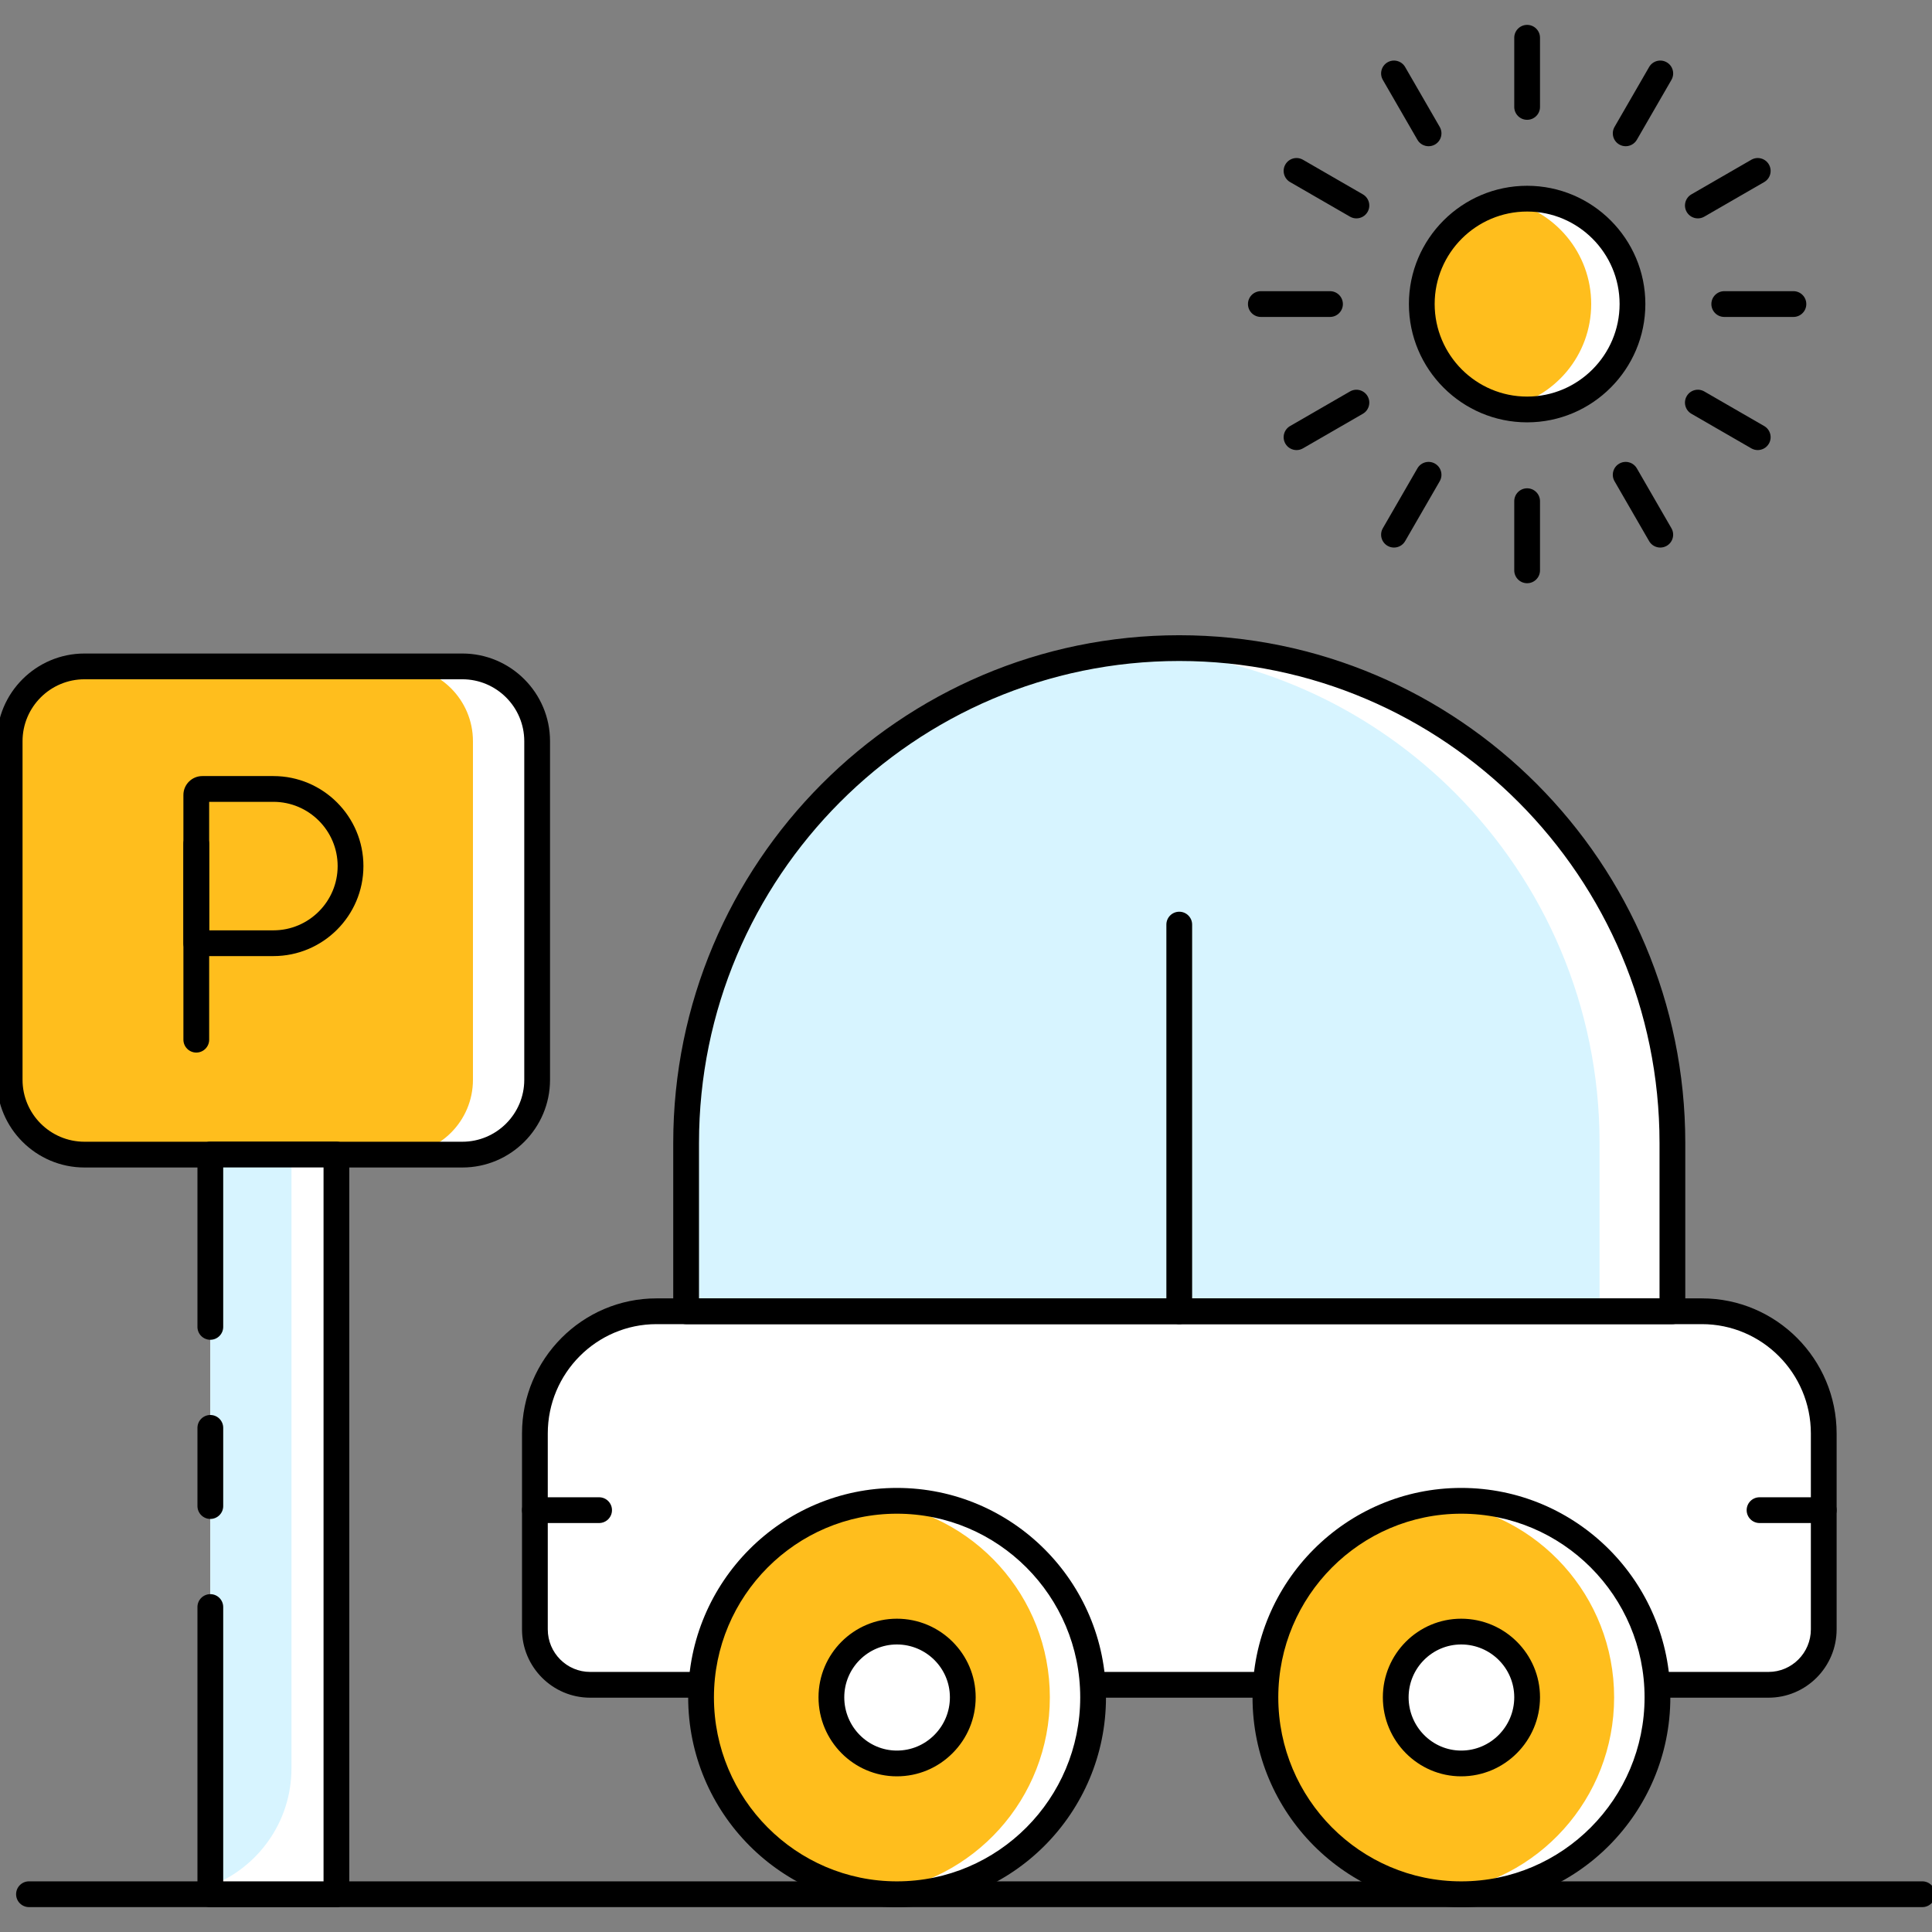 <svg id="Layer_1" enable-background="new 0 0 150 150" viewBox="0 0 150 150" xmlns="http://www.w3.org/2000/svg"><rect x="0" y="0" width="150" height="150" fill="#808080" stroke="none"/><g><path d="m149.25 148.067h-147c-.552 0-1-.448-1-1s.448-1 1-1h147c.552 0 1 .448 1 1s-.448 1-1 1z"/></g><g><path d="m129.84 88.74v13.07h-76.57v-13.07c0-20.27 15.63-36.87 35.46-38.32.94-.07 1.88-.1 2.83-.1 10.57 0 20.14 4.3 27.07 11.25s11.21 16.56 11.21 27.17z" fill="#fff"/></g><g><path d="m124.19 88.74v13.07h-70.92v-13.07c0-20.27 15.63-36.87 35.46-38.32 9.45.69 17.94 4.82 24.25 11.15 6.92 6.95 11.21 16.56 11.21 27.17z" fill="#d7f4ff"/></g><g><path d="m54.457 130.808h-8.641c-2.37 0-4.287-1.926-4.287-4.305v-15.206c0-5.252 4.225-9.491 9.442-9.491h81.164c5.217 0 9.46 4.238 9.46 9.491v15.206c0 2.375-1.921 4.305-4.287 4.305h-8.659" fill="#fff"/></g><g><path d="m129.845 102.806h-76.575c-.552 0-1-.448-1-1v-13.066c0-21.737 17.624-39.421 39.287-39.421s39.288 17.684 39.288 39.421v13.066c0 .552-.448 1-1 1zm-75.575-2h74.575v-12.066c0-20.634-16.727-37.421-37.288-37.421-20.56 0-37.287 16.787-37.287 37.421z"/></g><g><path d="m91.557 102.806c-.552 0-1-.448-1-1v-30.02c0-.552.448-1 1-1s1 .448 1 1v30.02c0 .552-.448 1-1 1z"/></g><g><path d="m137.308 131.808h-8.659c-.552 0-1-.448-1-1s.448-1 1-1h8.659c1.812 0 3.287-1.483 3.287-3.305v-15.206c0-4.682-3.795-8.491-8.459-8.491h-81.165c-4.655 0-8.442 3.809-8.442 8.491v15.206c0 1.822 1.475 3.305 3.287 3.305h8.642c.552 0 1 .448 1 1s-.448 1-1 1h-8.642c-2.916 0-5.287-2.38-5.287-5.305v-15.206c0-5.785 4.684-10.491 10.442-10.491h81.165c5.768 0 10.459 4.706 10.459 10.491v15.206c0 2.925-2.372 5.305-5.287 5.305z"/></g><g><path d="m98.273 131.808h-13.44c-.552 0-1-.448-1-1s.448-1 1-1h13.44c.552 0 1 .448 1 1s-.448 1-1 1z"/></g><g><path d="m84.87 131.78c0 8.45-6.81 15.29-15.23 15.29-.57 0-1.13-.03-1.68-.1-7.61-.83-13.53-7.31-13.53-15.19 0-7.85 5.92-14.33 13.53-15.16.55-.07 1.11-.1 1.68-.1 8.42 0 15.23 6.84 15.23 15.26z" fill="#fff"/></g><g><path d="m128.68 131.78c0 8.45-6.81 15.29-15.23 15.29-.57 0-1.12-.03-1.67-.1-7.61-.83-13.53-7.31-13.53-15.19 0-7.85 5.92-14.33 13.53-15.16.55-.07 1.1-.1 1.67-.1 8.43 0 15.23 6.84 15.23 15.26z" fill="#fff"/></g><g><path d="m81.51 131.78c0 7.88-5.93 14.35-13.55 15.19-7.61-.83-13.53-7.31-13.53-15.19 0-7.85 5.92-14.33 13.53-15.16 7.63.84 13.55 7.31 13.55 15.16z" fill="#ffbe1d"/></g><g><path d="m125.32 131.78c0 7.88-5.92 14.35-13.54 15.19-7.61-.83-13.53-7.31-13.53-15.19 0-7.85 5.92-14.33 13.53-15.16 7.62.84 13.54 7.31 13.54 15.16z" fill="#ffbe1d"/></g><g><path d="m69.636 148.067c-8.936 0-16.206-7.306-16.206-16.286 0-8.965 7.27-16.259 16.206-16.259 8.951 0 16.232 7.293 16.232 16.259.001 8.981-7.281 16.286-16.232 16.286zm0-30.544c-7.833 0-14.206 6.396-14.206 14.259 0 7.877 6.373 14.286 14.206 14.286 7.848 0 14.232-6.409 14.232-14.286.001-7.863-6.384-14.259-14.232-14.259z"/></g><g><path d="m69.632 136.914c-2.802 0-5.083-2.304-5.083-5.137 0-2.811 2.282-5.101 5.083-5.101 2.824 0 5.119 2.286 5.119 5.101 0 2.833-2.295 5.137-5.119 5.137z" fill="#fff"/></g><g><path d="m113.447 136.914c-2.802 0-5.083-2.304-5.083-5.137 0-2.811 2.282-5.101 5.083-5.101 2.824 0 5.119 2.286 5.119 5.101 0 2.833-2.295 5.137-5.119 5.137z" fill="#fff"/></g><g><path d="m69.632 137.914c-3.354 0-6.083-2.753-6.083-6.137 0-3.364 2.729-6.101 6.083-6.101 3.374 0 6.119 2.737 6.119 6.101 0 1.637-.636 3.177-1.792 4.336-1.157 1.162-2.693 1.801-4.327 1.801zm0-10.238c-2.251 0-4.083 1.84-4.083 4.101 0 2.281 1.832 4.137 4.083 4.137 1.098 0 2.131-.43 2.91-1.212s1.208-1.821 1.208-2.925c0-2.261-1.847-4.101-4.118-4.101z"/></g><g><path d="m113.452 148.067c-8.936 0-16.206-7.306-16.206-16.286 0-8.965 7.27-16.259 16.206-16.259 8.951 0 16.232 7.293 16.232 16.259 0 8.981-7.282 16.286-16.232 16.286zm0-30.544c-7.833 0-14.206 6.396-14.206 14.259 0 7.877 6.373 14.286 14.206 14.286 7.848 0 14.232-6.409 14.232-14.286 0-7.863-6.385-14.259-14.232-14.259z"/></g><g><path d="m113.447 137.914c-3.354 0-6.083-2.753-6.083-6.137 0-3.364 2.729-6.101 6.083-6.101 3.374 0 6.119 2.737 6.119 6.101 0 3.384-2.745 6.137-6.119 6.137zm0-10.238c-2.251 0-4.083 1.84-4.083 4.101 0 2.281 1.832 4.137 4.083 4.137 2.271 0 4.119-1.856 4.119-4.137 0-2.261-1.847-4.101-4.119-4.101z"/></g><g><path d="m46.514 118.248h-4.985c-.552 0-1-.448-1-1s.448-1 1-1h4.985c.552 0 1 .448 1 1s-.448 1-1 1z"/></g><g><path d="m141.595 118.248h-4.985c-.552 0-1-.448-1-1s.448-1 1-1h4.985c.552 0 1 .448 1 1s-.448 1-1 1z"/></g><g><path d="m41.7 57.55v26.28c0 3.21-2.6 5.81-5.8 5.81h-29.34c-3.21 0-5.81-2.6-5.81-5.81v-26.28c0-3.21 2.6-5.81 5.81-5.81h29.34c3.2 0 5.8 2.6 5.8 5.81z" fill="#fff"/></g><g><path d="m36.72 57.55v26.28c0 3.21-2.6 5.81-5.81 5.81h-24.35c-3.21 0-5.81-2.6-5.81-5.81v-26.28c0-3.21 2.6-5.81 5.81-5.81h24.35c3.21 0 5.81 2.6 5.81 5.81z" fill="#ffbe1d"/></g><g><path d="m35.896 90.644h-29.337c-3.754 0-6.809-3.054-6.809-6.809v-26.287c0-3.754 3.055-6.809 6.809-6.809h29.336c3.754 0 6.809 3.055 6.809 6.809v26.287c.001 3.754-3.054 6.809-6.808 6.809zm-29.337-37.905c-2.652 0-4.809 2.157-4.809 4.809v26.287c0 2.651 2.157 4.809 4.809 4.809h29.336c2.652 0 4.809-2.157 4.809-4.809v-26.287c0-2.652-2.157-4.809-4.809-4.809z"/></g><g><path d="m16.33 89.64h9.79v57.43h-9.79z" fill="#fff"/></g><g><path d="m16.33 116.93v-6.07-7.84-13.38h6.3v47.64c0 4.18-2.61 7.74-6.3 9.15v-21.66z" fill="#d7f4ff"/></g><g><path d="m26.12 148.07h-9.79c-.552 0-1-.448-1-1v-22.3c0-.552.448-1 1-1s1 .448 1 1v21.3h7.79v-55.43h-7.79v12.38c0 .552-.448 1-1 1s-1-.448-1-1v-13.38c0-.552.448-1 1-1h9.79c.552 0 1 .448 1 1v57.43c0 .552-.448 1-1 1z"/></g><g><path d="m16.33 117.93c-.552 0-1-.448-1-1v-6.07c0-.552.448-1 1-1s1 .448 1 1v6.07c0 .552-.448 1-1 1z"/></g><g><path d="m15.24 81.721c-.552 0-1-.448-1-1v-15.196c0-.552.448-1 1-1s1 .448 1 1v15.196c0 .552-.448 1-1 1z"/></g><g><path d="m21.227 74.231h-5.988c-.552 0-1-.448-1-1v-11.507c0-.811.659-1.47 1.47-1.47h5.519c3.854 0 6.988 3.135 6.988 6.988s-3.135 6.989-6.989 6.989zm-4.988-2h4.988c2.75 0 4.988-2.238 4.988-4.989 0-2.75-2.238-4.988-4.988-4.988h-4.988z"/></g><g><path d="m126.75 23.6c0 4.53-3.67 8.19-8.18 8.19-.55 0-1.08-.05-1.6-.16-3.75-.74-6.58-4.05-6.58-8.03 0-3.96 2.83-7.28 6.58-8.02.52-.11 1.05-.16 1.6-.16 4.51 0 8.18 3.67 8.18 8.18z" fill="#fff"/></g><g><path d="m123.54 23.6c0 3.98-2.83 7.28-6.57 8.03-3.75-.74-6.58-4.05-6.58-8.03 0-3.96 2.83-7.28 6.58-8.02 3.74.75 6.57 4.06 6.57 8.02z" fill="#ffbe1d"/></g><g><path d="m118.566 32.791c-5.062 0-9.179-4.122-9.179-9.188 0-5.062 4.118-9.179 9.179-9.179s9.179 4.118 9.179 9.179c0 5.066-4.118 9.188-9.179 9.188zm0-16.367c-3.958 0-7.179 3.221-7.179 7.179 0 3.963 3.221 7.188 7.179 7.188s7.179-3.224 7.179-7.188c0-3.958-3.22-7.179-7.179-7.179z"/></g><g><path d="m118.566 9.302c-.552 0-1-.448-1-1v-5.37c0-.552.448-1 1-1s1 .448 1 1v5.37c0 .552-.447 1-1 1z"/></g><g><path d="m118.566 45.281c-.552 0-1-.448-1-1v-5.369c0-.552.448-1 1-1s1 .448 1 1v5.369c0 .552-.447 1-1 1z"/></g><g><path d="m110.915 11.353c-.346 0-.682-.179-.867-.5l-2.685-4.65c-.276-.479-.112-1.09.366-1.366s1.089-.112 1.366.366l2.685 4.65c.276.479.112 1.09-.366 1.366-.158.091-.33.134-.499.134z"/></g><g><path d="m128.904 42.512c-.346 0-.682-.179-.867-.5l-2.685-4.65c-.276-.479-.112-1.09.366-1.366.478-.277 1.089-.112 1.366.366l2.685 4.65c.276.479.112 1.09-.366 1.366-.157.091-.329.134-.499.134z"/></g><g><path d="m105.311 16.955c-.169 0-.341-.043-.499-.134l-4.65-2.685c-.478-.276-.642-.888-.366-1.366.277-.478.887-.643 1.366-.366l4.65 2.685c.478.276.642.888.366 1.366-.185.32-.521.5-.867.5z"/></g><g><path d="m136.47 34.944c-.169 0-.342-.043-.499-.134l-4.65-2.685c-.479-.276-.642-.888-.366-1.366.276-.479.888-.643 1.366-.366l4.65 2.685c.479.276.642.888.366 1.366-.186.321-.522.5-.867.5z"/></g><g><path d="m103.261 24.607h-5.369c-.552 0-1-.448-1-1s.448-1 1-1h5.369c.552 0 1 .448 1 1s-.448 1-1 1z"/></g><g><path d="m139.241 24.607h-5.37c-.552 0-1-.448-1-1s.448-1 1-1h5.37c.552 0 1 .448 1 1s-.448 1-1 1z"/></g><g><path d="m100.663 34.944c-.346 0-.682-.179-.867-.5-.276-.478-.112-1.09.366-1.366l4.65-2.685c.477-.276 1.089-.112 1.366.366.276.478.112 1.09-.366 1.366l-4.65 2.685c-.158.091-.33.134-.499.134z"/></g><g><path d="m131.822 16.955c-.346 0-.682-.179-.867-.5-.276-.479-.112-1.09.366-1.366l4.65-2.685c.479-.277 1.089-.112 1.366.366.276.479.112 1.09-.366 1.366l-4.65 2.685c-.157.091-.33.134-.499.134z"/></g><g><path d="m108.228 42.512c-.169 0-.341-.043-.499-.134-.478-.276-.642-.888-.366-1.366l2.685-4.65c.276-.478.886-.644 1.366-.366.478.276.642.888.366 1.366l-2.685 4.65c-.185.321-.521.5-.867.5z"/></g><g><path d="m126.218 11.353c-.169 0-.341-.043-.499-.134-.479-.276-.642-.888-.366-1.366l2.685-4.65c.276-.478.885-.643 1.366-.366.479.276.642.888.366 1.366l-2.685 4.65c-.186.32-.522.5-.867.5z"/></g></svg>